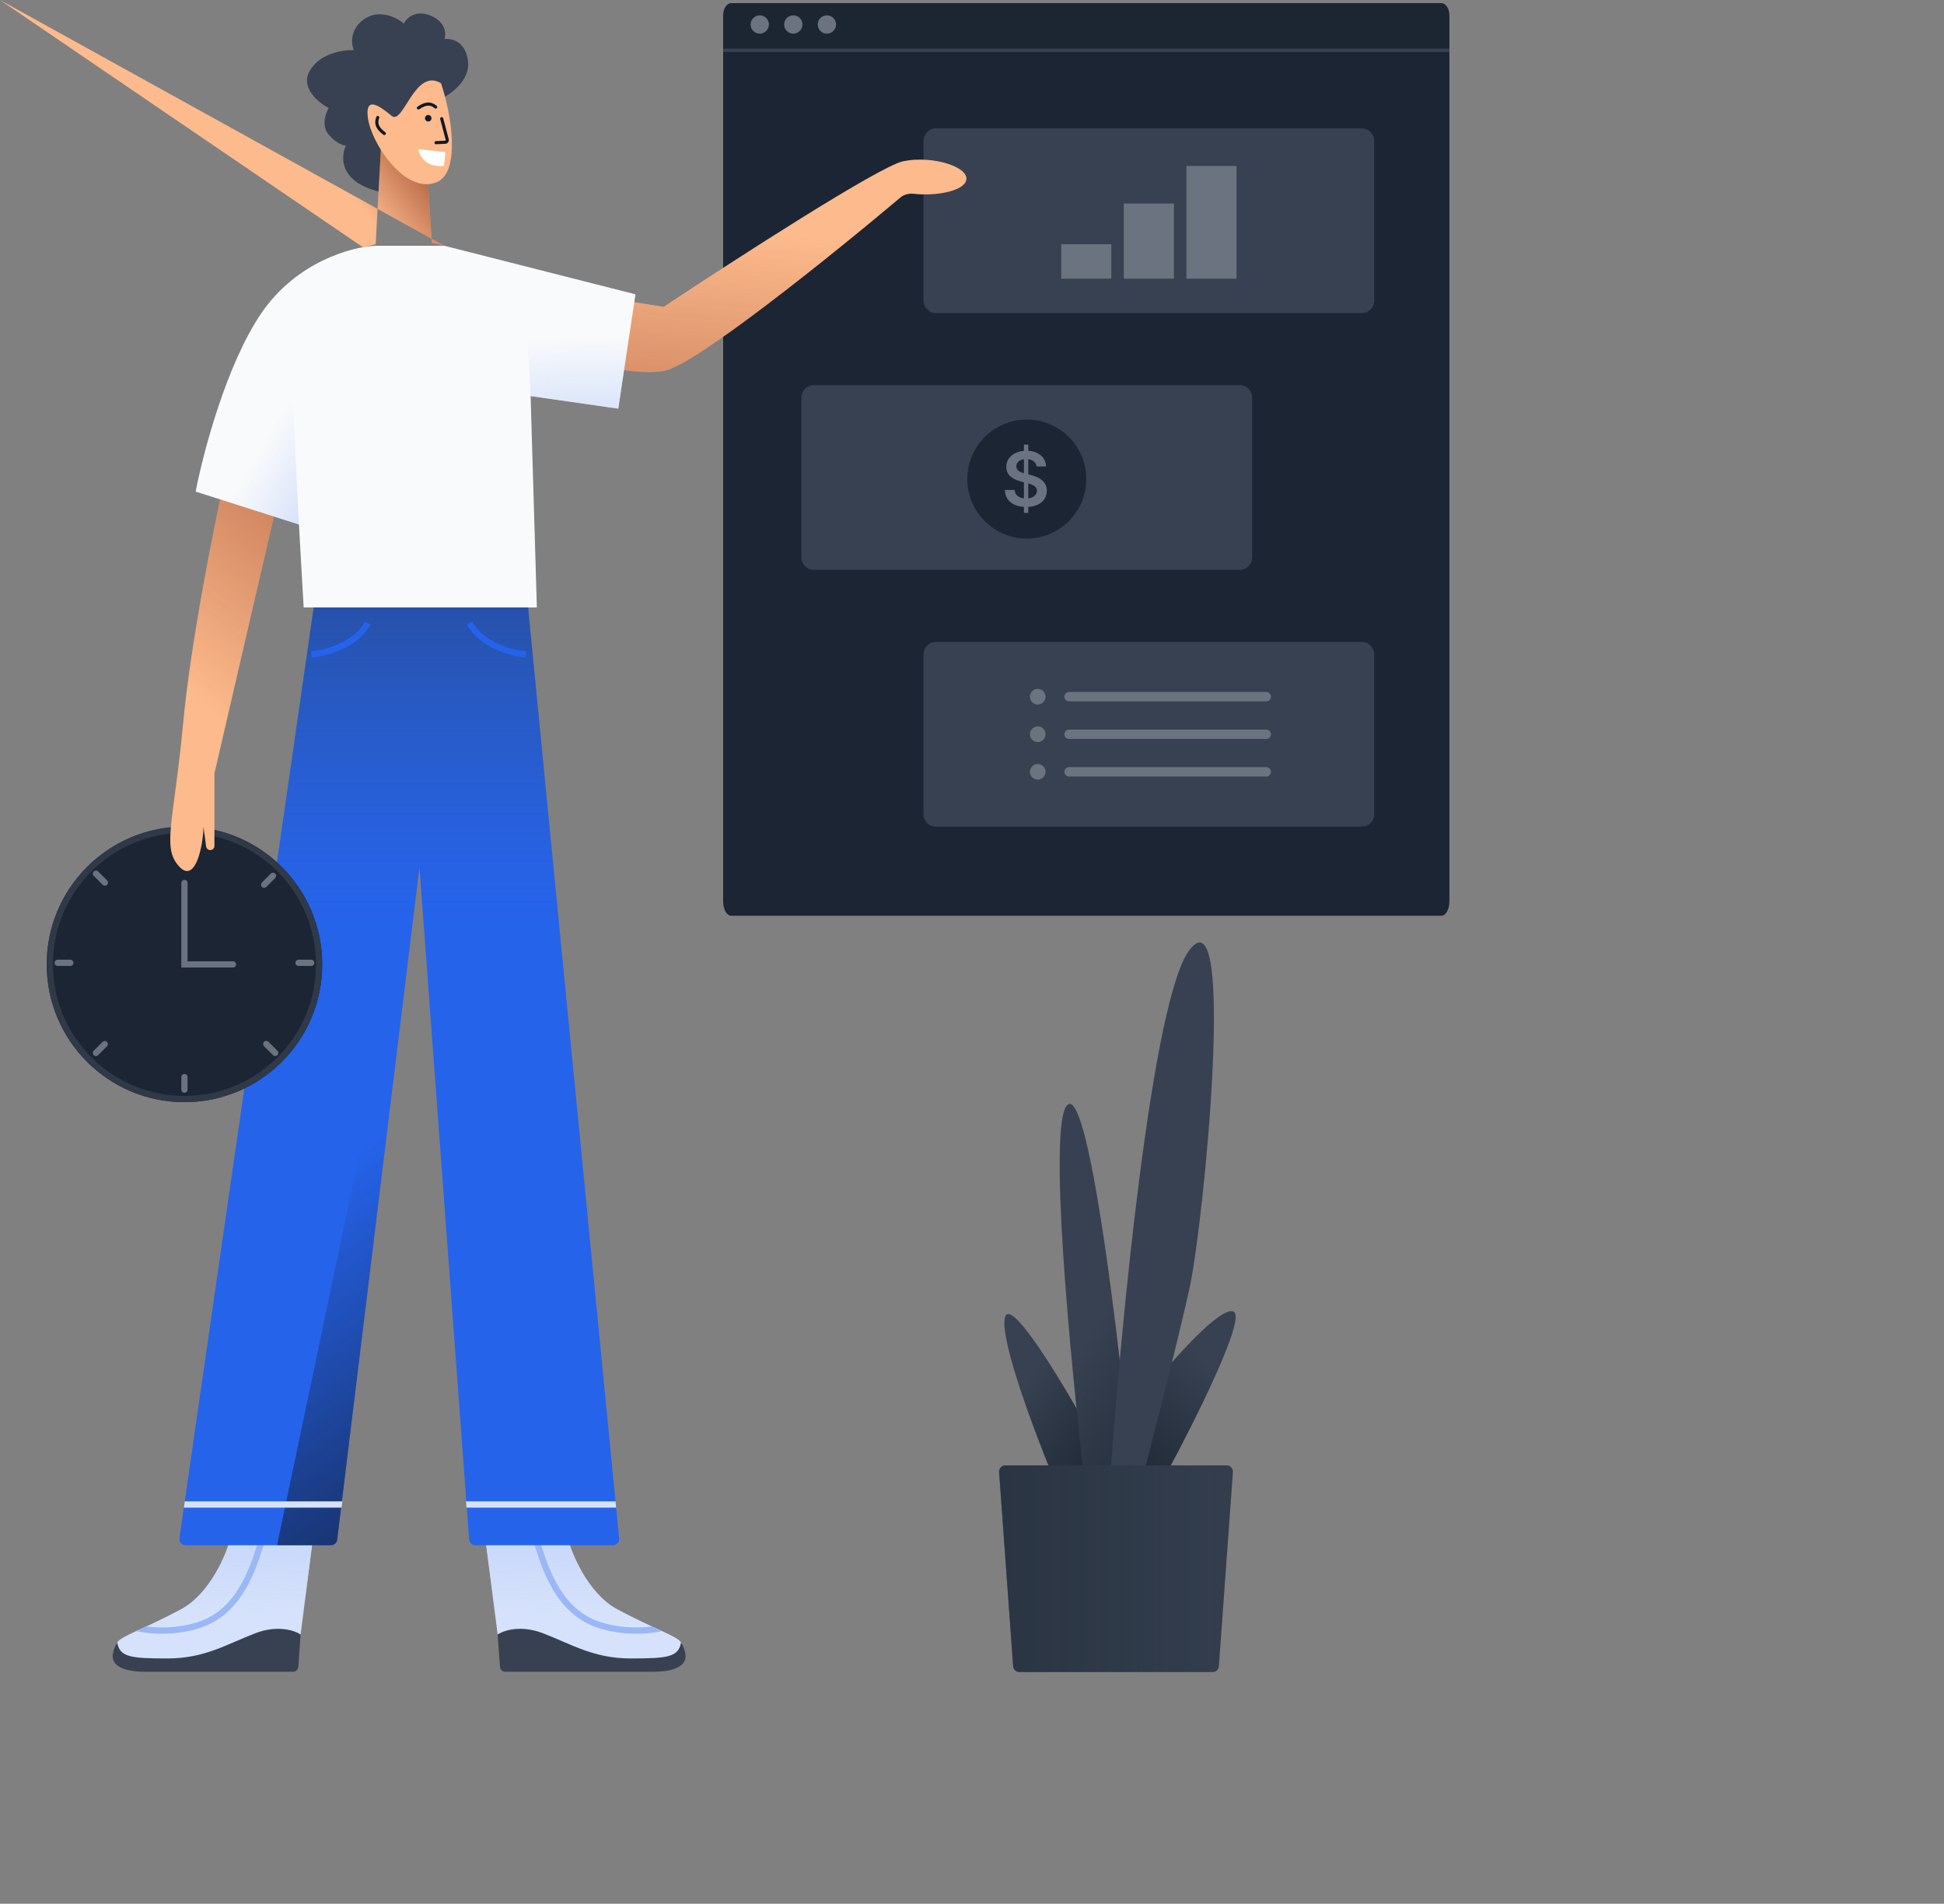 
<svg class="w-full h-full" aria-hidden="true" width="100%" height="100%" viewBox="0 0 621 608" fill="none" xmlns="http://www.w3.org/2000/svg">

<rect x="0" y="0" width="621" height="608" fill="#808080" stroke="none"/>

<path d="M231 15.622H463V287.905C463 290.422 461.849 292.462 460.429 292.462H233.571C232.151 292.462 231 290.422 231 287.905V15.622Z" fill="#1B2533"/>
<path d="M231 4.899C231 2.746 232.151 1 233.571 1H460.429C461.849 1 463 2.746 463 4.899V15.622H231V4.899Z" fill="#1C2633"/>
<path fill-rule="evenodd" clip-rule="evenodd" d="M231 15.622H463V16.596H231V15.622Z" fill="#374151"/>
<path d="M245.622 7.823C245.622 9.438 244.313 10.748 242.698 10.748C241.083 10.748 239.773 9.438 239.773 7.823C239.773 6.208 241.083 4.899 242.698 4.899C244.313 4.899 245.622 6.208 245.622 7.823Z" fill="#6B7280"/>
<path d="M256.345 7.823C256.345 9.438 255.036 10.748 253.42 10.748C251.805 10.748 250.496 9.438 250.496 7.823C250.496 6.208 251.805 4.899 253.42 4.899C255.036 4.899 256.345 6.208 256.345 7.823Z" fill="#6B7280"/>
<path d="M267.067 7.823C267.067 9.438 265.758 10.748 264.143 10.748C262.528 10.748 261.219 9.438 261.219 7.823C261.219 6.208 262.528 4.899 264.143 4.899C265.758 4.899 267.067 6.208 267.067 7.823Z" fill="#6B7280"/>
<path d="M295 45C295 42.791 296.791 41 299 41H435C437.209 41 439 42.791 439 45V96C439 98.209 437.209 100 435 100H299C296.791 100 295 98.209 295 96V45Z" fill="#374151"/>
<path d="M339 78H355V89H339V78Z" fill="#6B7280"/>
<path d="M359 65H375V89H359V65Z" fill="#6B7280"/>
<path d="M379 53H395V89H379V53Z" fill="#6B7280"/>
<path d="M256 127C256 124.791 257.791 123 260 123H396C398.209 123 400 124.791 400 127V178C400 180.209 398.209 182 396 182H260C257.791 182 256 180.209 256 178V127Z" fill="#374151"/>
<path d="M347 153C347 163.493 338.493 172 328 172C317.507 172 309 163.493 309 153C309 142.507 317.507 134 328 134C338.493 134 347 142.507 347 153Z" fill="#1B2533"/>
<path d="M327.085 163.818V142H328.483V163.818H327.085ZM331.116 148.98C331.037 148.236 330.702 147.656 330.111 147.241C329.526 146.827 328.764 146.619 327.827 146.619C327.168 146.619 326.602 146.719 326.131 146.918C325.659 147.116 325.298 147.386 325.048 147.727C324.798 148.068 324.67 148.457 324.665 148.895C324.665 149.259 324.747 149.574 324.912 149.841C325.082 150.108 325.312 150.335 325.602 150.523C325.892 150.705 326.213 150.858 326.565 150.983C326.918 151.108 327.273 151.213 327.631 151.298L329.267 151.707C329.926 151.861 330.56 152.068 331.168 152.33C331.781 152.591 332.33 152.92 332.813 153.318C333.301 153.716 333.688 154.196 333.972 154.759C334.256 155.321 334.398 155.98 334.398 156.736C334.398 157.759 334.136 158.659 333.614 159.438C333.091 160.21 332.335 160.815 331.347 161.253C330.364 161.685 329.173 161.901 327.776 161.901C326.418 161.901 325.239 161.69 324.239 161.27C323.244 160.849 322.466 160.236 321.903 159.429C321.347 158.622 321.045 157.639 321 156.48H324.111C324.156 157.088 324.344 157.594 324.673 157.997C325.003 158.401 325.432 158.702 325.96 158.901C326.494 159.099 327.091 159.199 327.75 159.199C328.438 159.199 329.04 159.097 329.557 158.892C330.08 158.682 330.489 158.392 330.784 158.023C331.08 157.648 331.23 157.21 331.236 156.71C331.23 156.256 331.097 155.881 330.835 155.585C330.574 155.284 330.207 155.034 329.736 154.835C329.27 154.631 328.724 154.449 328.099 154.29L326.114 153.778C324.676 153.409 323.54 152.849 322.705 152.099C321.875 151.344 321.46 150.341 321.46 149.091C321.46 148.062 321.739 147.162 322.295 146.389C322.858 145.616 323.622 145.017 324.588 144.591C325.554 144.159 326.648 143.943 327.869 143.943C329.108 143.943 330.193 144.159 331.125 144.591C332.063 145.017 332.798 145.611 333.332 146.372C333.866 147.128 334.142 147.997 334.159 148.98H331.116Z" fill="#6B7280"/>
<path d="M295 209C295 206.791 296.791 205 299 205H435C437.209 205 439 206.791 439 209V260C439 262.209 437.209 264 435 264H299C296.791 264 295 262.209 295 260V209Z" fill="#374151"/>
<path d="M334 222.5C334 223.881 332.881 225 331.5 225C330.119 225 329 223.881 329 222.5C329 221.119 330.119 220 331.5 220C332.881 220 334 221.119 334 222.5Z" fill="#6B7280"/>
<path d="M340 222.5C340 221.672 340.672 221 341.5 221H404.5C405.328 221 406 221.672 406 222.5C406 223.328 405.328 224 404.5 224H341.5C340.672 224 340 223.328 340 222.5Z" fill="#6B7280"/>
<path d="M334 234.5C334 235.881 332.881 237 331.5 237C330.119 237 329 235.881 329 234.5C329 233.119 330.119 232 331.5 232C332.881 232 334 233.119 334 234.5Z" fill="#6B7280"/>
<path d="M340 234.5C340 233.672 340.672 233 341.5 233H404.5C405.328 233 406 233.672 406 234.5C406 235.328 405.328 236 404.5 236H341.5C340.672 236 340 235.328 340 234.5Z" fill="#6B7280"/>
<path d="M334 246.5C334 247.881 332.881 249 331.5 249C330.119 249 329 247.881 329 246.5C329 245.119 330.119 244 331.5 244C332.881 244 334 245.119 334 246.5Z" fill="#6B7280"/>
<path d="M340 246.5C340 245.672 340.672 245 341.5 245H404.5C405.328 245 406 245.672 406 246.5C406 247.328 405.328 248 404.5 248H341.5C340.672 248 340 247.328 340 246.5Z" fill="#6B7280"/>
<path d="M155 491L158.972 522.021L193.361 532.21L216.712 529.663C217.42 528.672 218.58 526.266 217.561 524.568C216.287 522.445 209.07 520.323 197.182 513.954C187.672 508.86 182.313 495.529 181.323 491H155Z" fill="#d6e2fb"/>
<path d="M155 491L158.972 522.021L193.361 532.21L216.712 529.663C217.42 528.672 218.58 526.266 217.561 524.568C216.287 522.445 209.07 520.323 197.182 513.954C187.672 508.86 182.313 495.529 181.323 491H155Z" fill="url(#paint0_linear_344_2490)"/>
<path fill-rule="evenodd" clip-rule="evenodd" d="M191.804 518.048C184.654 515.759 180.199 510.432 177.14 504.433C174.83 499.902 173.364 495.096 172.128 491H170.037C170.061 491.081 170.086 491.161 170.11 491.243L170.11 491.243C171.365 495.404 172.916 500.552 175.359 505.342C178.55 511.601 183.345 517.441 191.195 519.952C196.337 521.598 201.505 521.937 205.682 521.698C207.772 521.579 209.626 521.314 211.118 520.99C211.239 520.964 211.357 520.937 211.473 520.91C210.992 520.688 210.485 520.455 209.952 520.21C209.424 519.968 208.871 519.714 208.292 519.447C207.451 519.558 206.538 519.646 205.568 519.702C201.577 519.93 196.662 519.602 191.804 518.048Z" fill="#9ab7f6"/>
<path d="M158.973 522.021L159.709 532.331C159.773 533.22 160.512 533.909 161.403 533.909H208.892C213.492 533.909 219.61 532.847 218.952 528.295C218.744 526.853 218.134 525.484 217.562 524.568C216.713 529.238 213.316 529.663 201.429 529.663C189.541 529.663 182.323 524.993 173.408 521.596C166.275 518.879 160.812 520.747 158.973 522.021Z" fill="#374151"/>
<path d="M100 491L96.028 522.021L61.639 532.21L38.288 529.663C37.581 528.672 36.42 526.266 37.439 524.568C38.713 522.445 45.93 520.323 57.818 513.954C67.328 508.86 72.687 495.529 73.677 491H100Z" fill="#d6e2fb"/>
<path d="M100 491L96.028 522.021L61.639 532.21L38.288 529.663C37.581 528.672 36.42 526.266 37.439 524.568C38.713 522.445 45.93 520.323 57.818 513.954C67.328 508.86 72.687 495.529 73.677 491H100Z" fill="url(#paint1_linear_344_2490)"/>
<path fill-rule="evenodd" clip-rule="evenodd" d="M63.196 518.048C70.346 515.759 74.801 510.432 77.86 504.433C80.17 499.902 81.636 495.096 82.872 491H84.963C84.939 491.081 84.914 491.161 84.89 491.243L84.89 491.243C83.635 495.404 82.084 500.552 79.641 505.342C76.45 511.601 71.654 517.441 63.805 519.952C58.663 521.598 53.495 521.937 49.318 521.698C47.228 521.579 45.374 521.314 43.882 520.99C43.761 520.964 43.643 520.937 43.527 520.91C44.008 520.688 44.515 520.455 45.048 520.21C45.576 519.968 46.13 519.714 46.708 519.447C47.549 519.558 48.462 519.646 49.432 519.702C53.423 519.93 58.338 519.602 63.196 518.048Z" fill="#9ab7f6"/>
<path d="M96.027 522.021L95.291 532.331C95.227 533.22 94.488 533.909 93.597 533.909H46.108C41.508 533.909 35.39 532.847 36.048 528.295C36.257 526.853 36.866 525.484 37.438 524.568C38.287 529.238 41.684 529.663 53.571 529.663C65.459 529.663 72.677 524.993 81.592 521.596C88.725 518.879 94.188 520.747 96.027 522.021Z" fill="#374151"/>
<path d="M197.785 491.305L168.5 192H100.5L57.33 491.214C57.156 492.42 58.091 493.5 59.309 493.5H105.73C106.74 493.5 107.592 492.746 107.715 491.743L134 277L149.863 491.647C149.94 492.692 150.81 493.5 151.857 493.5H195.794C196.976 493.5 197.9 492.481 197.785 491.305Z" fill="#2563eb"/>
<path d="M197.785 491.305L168.5 192H100.5L57.33 491.214C57.156 492.42 58.091 493.5 59.309 493.5H105.73C106.74 493.5 107.592 492.746 107.715 491.743L134 277L149.863 491.647C149.94 492.692 150.81 493.5 151.857 493.5H195.794C196.976 493.5 197.9 492.481 197.785 491.305Z" fill="url(#paint2_linear_344_2490)"/>
<path d="M134 277L107.715 491.743C107.592 492.746 106.74 493.5 105.73 493.5H88.5L134 277Z" fill="url(#paint3_linear_344_2490)"/>
<path fill-rule="evenodd" clip-rule="evenodd" d="M149.029 481.5H196.825L196.629 479.5H148.868L149.029 481.5ZM109.373 479.5H59.019L58.73 481.5H109.105L109.373 479.5Z" fill="#d6e2fb"/>
<path fill-rule="evenodd" clip-rule="evenodd" d="M99.577 209.997C101.849 209.822 105.463 209.096 109.036 207.487C112.606 205.878 116.232 203.342 118.375 199.485L116.626 198.514C114.769 201.858 111.562 204.155 108.215 205.663C104.871 207.17 101.485 207.844 99.424 208.003L99.577 209.997ZM167.924 209.997C165.652 209.822 162.038 209.096 158.465 207.487C154.895 205.878 151.269 203.342 149.126 199.485L150.875 198.514C152.732 201.858 155.939 204.155 159.286 205.663C162.63 207.17 166.016 207.844 168.077 208.003L167.924 209.997Z" fill="#2563eb"/>
<path d="M102.922 308C102.922 332.301 83.222 352 58.922 352C34.621 352 14.922 332.301 14.922 308C14.922 283.699 34.621 264 58.922 264C83.222 264 102.922 283.699 102.922 308Z" fill="#1B2533"/>
<path fill-rule="evenodd" clip-rule="evenodd" d="M58.922 350C82.118 350 100.922 331.196 100.922 308C100.922 284.804 82.118 266 58.922 266C35.726 266 16.922 284.804 16.922 308C16.922 331.196 35.726 350 58.922 350ZM58.922 352C83.222 352 102.922 332.301 102.922 308C102.922 283.699 83.222 264 58.922 264C34.621 264 14.922 283.699 14.922 308C14.922 332.301 34.621 352 58.922 352Z" fill="#2F3948"/>
<path fill-rule="evenodd" clip-rule="evenodd" d="M58.922 267C59.474 267 59.922 267.448 59.922 268V272C59.922 272.552 59.474 273 58.922 273C58.37 273 57.922 272.552 57.922 272V268C57.922 267.448 58.37 267 58.922 267Z" fill="#6B7280"/>
<path fill-rule="evenodd" clip-rule="evenodd" d="M58.922 343C59.474 343 59.922 343.448 59.922 344V348C59.922 348.552 59.474 349 58.922 349C58.37 349 57.922 348.552 57.922 348V344C57.922 343.448 58.37 343 58.922 343Z" fill="#6B7280"/>
<path fill-rule="evenodd" clip-rule="evenodd" d="M100.422 307.5C100.422 308.052 99.974 308.5 99.422 308.5L95.372 308.5C94.82 308.5 94.372 308.052 94.372 307.5C94.372 306.948 94.82 306.5 95.372 306.5L99.422 306.5C99.974 306.5 100.422 306.948 100.422 307.5Z" fill="#6B7280"/>
<path fill-rule="evenodd" clip-rule="evenodd" d="M23.473 307.5C23.473 308.052 23.025 308.5 22.473 308.5L18.423 308.5C17.87 308.5 17.423 308.052 17.423 307.5C17.423 306.948 17.87 306.5 18.423 306.5L22.473 306.5C23.025 306.5 23.473 306.948 23.473 307.5Z" fill="#6B7280"/>
<path fill-rule="evenodd" clip-rule="evenodd" d="M87.914 279.009C88.305 279.399 88.305 280.033 87.914 280.423L85.086 283.252C84.695 283.642 84.062 283.642 83.671 283.252C83.281 282.861 83.281 282.228 83.671 281.837L86.5 279.009C86.89 278.618 87.524 278.618 87.914 279.009Z" fill="#6B7280"/>
<path fill-rule="evenodd" clip-rule="evenodd" d="M34.174 332.749C34.564 333.14 34.564 333.773 34.174 334.163L31.346 336.992C30.955 337.382 30.322 337.382 29.931 336.992C29.541 336.601 29.541 335.968 29.931 335.577L32.76 332.749C33.15 332.358 33.783 332.358 34.174 332.749Z" fill="#6B7280"/>
<path fill-rule="evenodd" clip-rule="evenodd" d="M88.621 336.992C88.231 337.382 87.597 337.382 87.207 336.992L84.343 334.128C83.953 333.737 83.953 333.104 84.343 332.714C84.734 332.323 85.367 332.323 85.757 332.714L88.621 335.577C89.011 335.968 89.011 336.601 88.621 336.992Z" fill="#6B7280"/>
<path fill-rule="evenodd" clip-rule="evenodd" d="M34.209 282.58C33.818 282.97 33.185 282.97 32.795 282.58L29.931 279.716C29.54 279.325 29.54 278.692 29.931 278.302C30.321 277.911 30.955 277.911 31.345 278.302L34.209 281.166C34.599 281.556 34.599 282.189 34.209 282.58Z" fill="#6B7280"/>
<path fill-rule="evenodd" clip-rule="evenodd" d="M58.922 281C59.474 281 59.922 281.448 59.922 282V307H74.422C74.974 307 75.422 307.448 75.422 308C75.422 308.552 74.974 309 74.422 309H57.922V282C57.922 281.448 58.37 281 58.922 281Z" fill="#6B7280"/>
<path d="M58.501 231C60.901 205.4 68.168 169 71.501 154L89.001 158.5L68.501 247V270.167C68.501 270.903 67.904 271.5 67.168 271.5C66.5 271.5 65.935 271.005 65.846 270.343L65.001 264C64.834 270.833 62.3 281.8 57.5 277C51.5 271 55.501 263 58.501 231Z" fill="#FDBA8C"/>
<path d="M58.501 231C60.901 205.4 68.168 169 71.501 154L89.001 158.5L68.501 247V270.167C68.501 270.903 67.904 271.5 67.168 271.5C66.5 271.5 65.935 271.005 65.846 270.343L65.001 264C64.834 270.833 62.3 281.8 57.5 277C51.5 271 55.501 263 58.501 231Z" fill="url(#paint4_linear_344_2490)"/>
<path d="M212 98L199.5 96L177.5 113C184.833 115.5 202 120.1 212 118.5C221.719 116.945 265.285 81.889 287.617 63.09C288.809 62.086 290.389 61.722 291.937 61.898C298.604 62.656 307.081 61.194 308.5 58C310.5 53.5 298 49.5 288.5 51.5C280.9 53.1 234.333 83.167 212 98Z" fill="#FDBA8C"/>
<path d="M212 98L199.5 96L177.5 113C184.833 115.5 202 120.1 212 118.5C221.719 116.945 265.285 81.889 287.617 63.09C288.809 62.086 290.389 61.722 291.937 61.898C298.604 62.656 307.081 61.194 308.5 58C310.5 53.5 298 49.5 288.5 51.5C280.9 53.1 234.333 83.167 212 98Z" fill="url(#paint5_linear_344_2490)"/>
<path d="M95.5 167.5L62.5 157C64.833 144.833 72.3 116.4 83.5 100C94.7 83.6 112.369 78.833 119.803 78.5H142L203 94L197.5 130.5L169.5 126.5L171.5 194H97L95.5 167.5Z" fill="#F9FAFB"/>
<path fill-rule="evenodd" clip-rule="evenodd" d="M62.5 157L95.5 167.5L93 119.5H73.541C67.868 133.647 64.05 148.915 62.5 157Z" fill="url(#paint6_linear_344_2490)"/>
<path fill-rule="evenodd" clip-rule="evenodd" d="M201.029 107.078L197.5 130.5L169.5 126.5L168 100L201.029 107.078Z" fill="url(#paint7_linear_344_2490)"/>
<path d="M137.565 29.351C133.965 39.183 128.595 60.965 122.5 61.5C108.5 58.7 108.667 50.333 110.5 46.5C109.667 46.5 107.401 45.8 105.001 43C102.601 40.2 104.001 36.167 105.001 34.5C101.667 32.784 95.801 27.981 99.001 22.5C102.201 17.019 109.667 15.883 113.001 16C112.167 14 111.7 9.2 116.5 6C121.3 2.8 126.834 5.666 129 7.5C129.834 5.833 132.713 3 137.565 5C142.416 7 142.543 10.833 142 12.5C144.167 12.166 148.701 13.1 149.501 19.5C150.301 25.9 143.501 30.5 140.001 32L137.565 29.351Z" fill="#374151"/>
<path d="M116 79L120 78L121.814 45.03L136.5 55.5L138 77.5L142 78.53L-nan -nanL142 78.53C135.978 85.905 125.053 86.846 117.858 80.61L116 79Z" fill="#FDBA8C"/>
<path d="M116 79L120 78L121.814 45.03L136.5 55.5L138 77.5L142 78.53L-nan -nanL142 78.53C135.978 85.905 125.053 86.846 117.858 80.61L116 79Z" fill="url(#paint8_linear_344_2490)"/>
<path d="M139.411 58.227C147.404 55.084 144.055 35.825 140.882 26.588C132.5 21.5 128.85 39.96 125.148 37.036C122.635 35.052 116.417 29.535 117.529 37.706C118.64 45.877 129.421 62.156 139.411 58.227Z" fill="#FDBA8C"/>
<path d="M135.797 37.478C135.64 38.03 135.96 38.605 136.513 38.763C137.065 38.92 137.64 38.6 137.797 38.047C137.955 37.495 137.634 36.92 137.082 36.762C136.53 36.605 135.954 36.925 135.797 37.478Z" fill="#111928"/>
<path fill-rule="evenodd" clip-rule="evenodd" d="M136.986 33.744C137.72 33.78 138.306 34.111 138.854 34.569C139.066 34.745 139.382 34.717 139.559 34.505C139.735 34.293 139.707 33.977 139.495 33.801C138.861 33.273 138.073 32.796 137.035 32.746C136.002 32.696 134.809 33.072 133.368 34.061C133.14 34.217 133.082 34.529 133.239 34.756C133.395 34.984 133.706 35.042 133.934 34.886C135.268 33.969 136.247 33.709 136.986 33.744Z" fill="#111928"/>
<path fill-rule="evenodd" clip-rule="evenodd" d="M140.976 37.421C140.709 37.491 140.55 37.765 140.62 38.032L142.375 44.683C142.407 44.802 142.321 44.92 142.198 44.926L139.254 45.07C138.979 45.084 138.766 45.318 138.78 45.594C138.793 45.87 139.028 46.082 139.303 46.069L142.247 45.925C143.005 45.887 143.536 45.162 143.342 44.428L141.587 37.777C141.517 37.51 141.243 37.35 140.976 37.421Z" fill="#111928"/>
<path d="M141.824 53.005C136.759 53.374 134.423 50.991 133.603 47.626L142.311 48.586L141.824 53.005Z" fill="white"/>
<path fill-rule="evenodd" clip-rule="evenodd" d="M120.978 39.729C120.769 39.025 120.888 38.362 121.137 37.693C121.234 37.435 121.103 37.147 120.844 37.05C120.585 36.953 120.297 37.085 120.201 37.344C119.912 38.116 119.723 39.018 120.02 40.014C120.315 41.005 121.065 42.006 122.476 43.038C122.698 43.201 123.011 43.153 123.174 42.93C123.337 42.707 123.289 42.394 123.066 42.231C121.76 41.275 121.19 40.439 120.978 39.729Z" fill="#111928"/>
<path d="M367 443.863L363.5 469.863H373C381.833 453.53 398.4 420.463 394 418.863C389.6 417.263 374.167 434.863 367 443.863Z" fill="#374151"/>
<path d="M367 443.863L363.5 469.863H373C381.833 453.53 398.4 420.463 394 418.863C389.6 417.263 374.167 434.863 367 443.863Z" fill="url(#paint9_linear_344_2490)"/>
<path d="M321 420.863C319.4 428.063 330.666 457.863 336.5 471.863H348.5L347 455.363C339 440.863 322.6 413.663 321 420.863Z" fill="#374151"/>
<path d="M321 420.863C319.4 428.063 330.666 457.863 336.5 471.863H348.5L347 455.363C339 440.863 322.6 413.663 321 420.863Z" fill="url(#paint10_linear_344_2490)"/>
<path d="M341.001 352.863C334.601 358.463 342.001 435.529 346.501 473.363H358.001L360.001 455.863C356.334 419.196 347.401 347.263 341.001 352.863Z" fill="#374151"/>
<path d="M341.001 352.863C334.601 358.463 342.001 435.529 346.501 473.363H358.001L360.001 455.863C356.334 419.196 347.401 347.263 341.001 352.863Z" fill="url(#paint11_linear_344_2490)"/>
<path d="M380 303.363C368 318.963 358 423.53 354.5 473.863H364.5C368.167 459.863 376.4 427.763 380 411.363C384.5 390.863 395 283.863 380 303.363Z" fill="#374151"/>
<path d="M393.846 470.144C393.93 468.986 393.013 468 391.851 468H321.151C319.99 468 319.073 468.986 319.157 470.144L323.644 532.144C323.72 533.19 324.59 534 325.639 534H387.364C388.412 534 389.283 533.19 389.359 532.144L393.846 470.144Z" fill="#374151"/>
<path d="M393.846 470.144C393.93 468.986 393.013 468 391.851 468H321.151C319.99 468 319.073 468.986 319.157 470.144L323.644 532.144C323.72 533.19 324.59 534 325.639 534H387.364C388.412 534 389.283 533.19 389.359 532.144L393.846 470.144Z" fill="url(#paint12_linear_344_2490)"/>
<defs>
<linearGradient id="paint0_linear_344_2490" x1="209.07" y1="491.877" x2="208.959" y2="515.537" gradientUnits="userSpaceOnUse">
<stop stop-color="#c8d8fa"/>
<stop offset="1" stop-color="#c8d8fa" stop-opacity="0"/>
</linearGradient>
<linearGradient id="paint1_linear_344_2490" x1="45.93" y1="491.877" x2="46.041" y2="515.537" gradientUnits="userSpaceOnUse">
<stop stop-color="#c8d8fa"/>
<stop offset="1" stop-color="#c8d8fa" stop-opacity="0"/>
</linearGradient>
<linearGradient id="paint2_linear_344_2490" x1="127.5" y1="76.5" x2="127.5" y2="294" gradientUnits="userSpaceOnUse">
<stop stop-color="#111928"/>
<stop offset="1" stop-color="#3C598E" stop-opacity="0"/>
</linearGradient>
<linearGradient id="paint3_linear_344_2490" x1="125.5" y1="555.5" x2="33.486" y2="423.556" gradientUnits="userSpaceOnUse">
<stop stop-color="#111928"/>
<stop offset="1" stop-color="#111928" stop-opacity="0"/>
</linearGradient>
<linearGradient id="paint4_linear_344_2490" x1="118" y1="40.5" x2="4.741" y2="174.53" gradientUnits="userSpaceOnUse">
<stop stop-color="#7F270F"/>
<stop offset="1" stop-color="#7F270F" stop-opacity="0"/>
</linearGradient>
<linearGradient id="paint5_linear_344_2490" x1="-13.051" y1="227.089" x2="0.75" y2="55.125" gradientUnits="userSpaceOnUse">
<stop stop-color="#7F270F"/>
<stop offset="1" stop-color="#7F270F" stop-opacity="0"/>
</linearGradient>
<linearGradient id="paint6_linear_344_2490" x1="99.5" y1="181" x2="71.096" y2="164.337" gradientUnits="userSpaceOnUse">
<stop stop-color="#c8d8fa"/>
<stop offset="1" stop-color="#c8d8fa" stop-opacity="0"/>
</linearGradient>
<linearGradient id="paint7_linear_344_2490" x1="165" y1="146" x2="163.223" y2="108.686" gradientUnits="userSpaceOnUse">
<stop stop-color="#c8d8fa"/>
<stop offset="1" stop-color="#c8d8fa" stop-opacity="0"/>
</linearGradient>
<linearGradient id="paint8_linear_344_2490" x1="144.5" y1="37" x2="112" y2="61.5" gradientUnits="userSpaceOnUse">
<stop stop-color="#7F270F"/>
<stop offset="1" stop-color="#7F270F" stop-opacity="0"/>
</linearGradient>
<linearGradient id="paint9_linear_344_2490" x1="364" y1="472.863" x2="392" y2="440.363" gradientUnits="userSpaceOnUse">
<stop stop-color="#1F2A37"/>
<stop offset="1" stop-color="#1F2A37" stop-opacity="0"/>
</linearGradient>
<linearGradient id="paint10_linear_344_2490" x1="354" y1="464.363" x2="326.5" y2="443.363" gradientUnits="userSpaceOnUse">
<stop stop-color="#1F2A37"/>
<stop offset="1" stop-color="#1F2A37" stop-opacity="0"/>
</linearGradient>
<linearGradient id="paint11_linear_344_2490" x1="374.001" y1="477.363" x2="332.501" y2="449.363" gradientUnits="userSpaceOnUse">
<stop stop-color="#1F2A37"/>
<stop offset="1" stop-color="#1F2A37" stop-opacity="0"/>
</linearGradient>
<linearGradient id="paint12_linear_344_2490" x1="229.001" y1="512.778" x2="423.001" y2="512.778" gradientUnits="userSpaceOnUse">
<stop stop-color="#1F2A37"/>
<stop offset="1" stop-color="#1F2A37" stop-opacity="0"/>
</linearGradient>
</defs>

</svg>